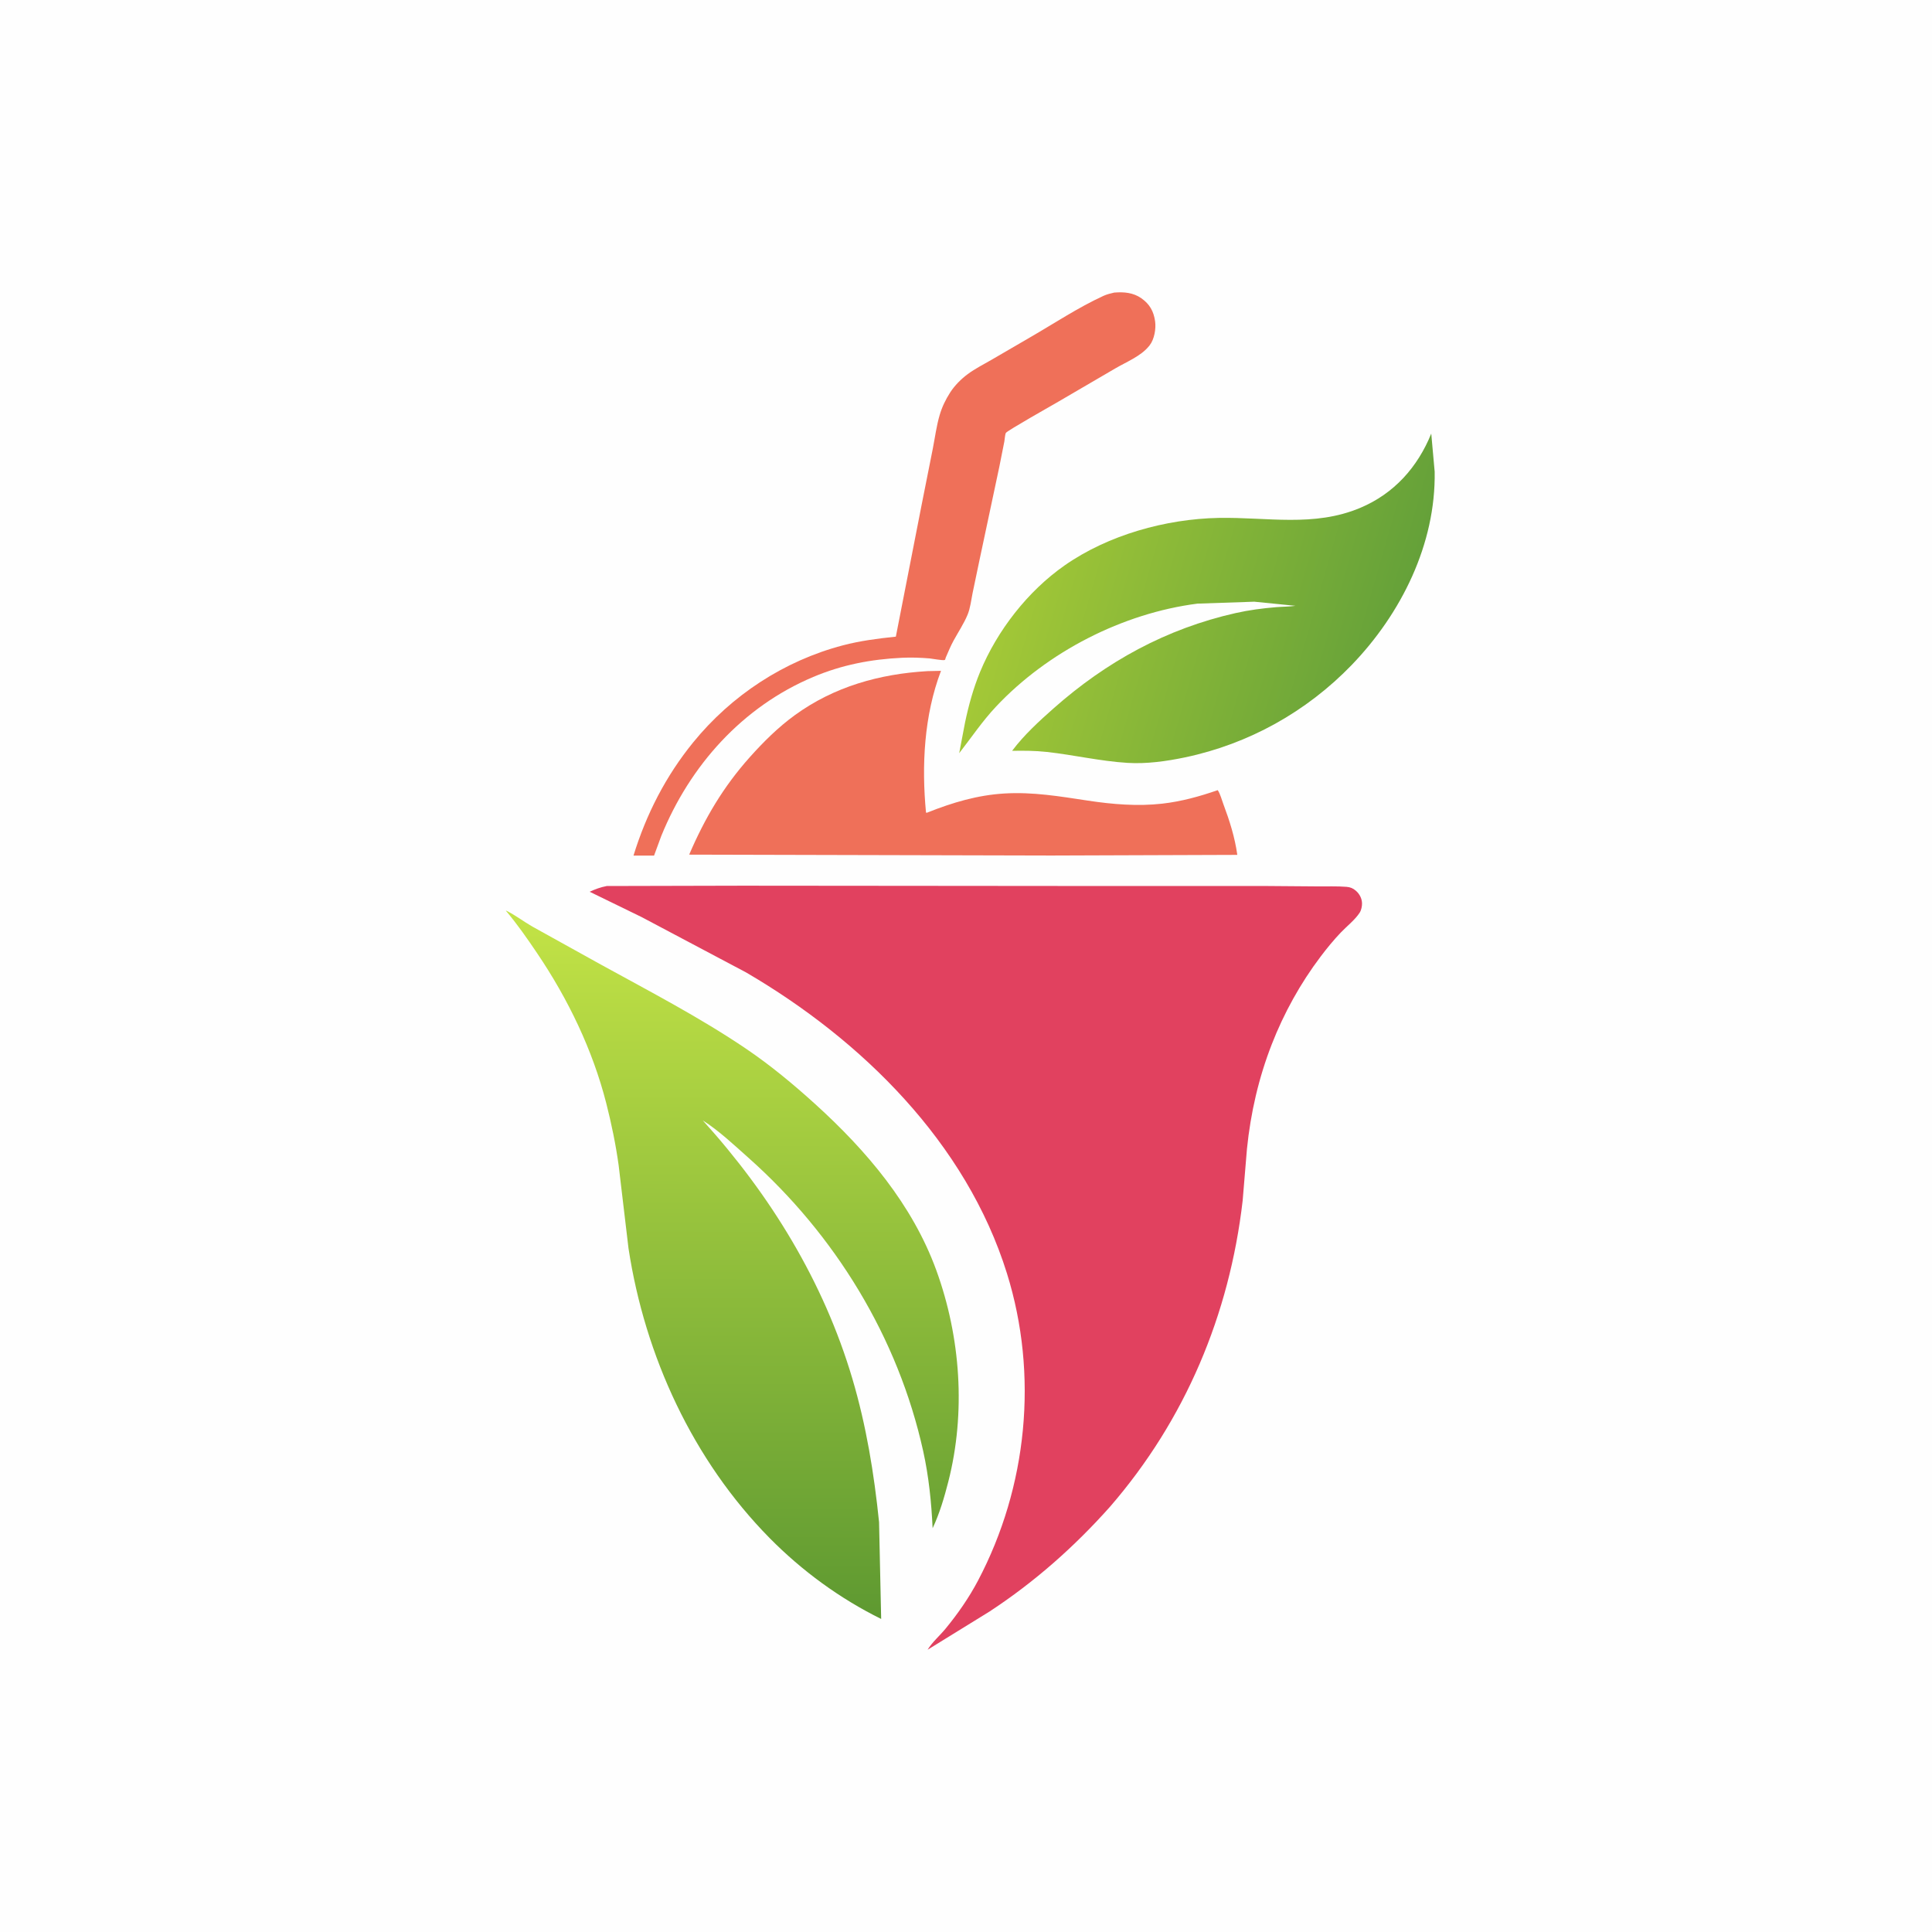 <svg version="1.1" xmlns="http://www.w3.org/2000/svg" style="display: block;" viewBox="0 0 2048 2048" width="1024" height="1024">
<defs>
	<linearGradient id="Gradient1" gradientUnits="userSpaceOnUse" x1="1475.37" y1="686.992" x2="1078.62" y2="572.893">
		<stop class="stop0" offset="0" stop-opacity="1" stop-color="rgb(101,161,57)"/>
		<stop class="stop1" offset="1" stop-opacity="1" stop-color="rgb(163,200,55)"/>
	</linearGradient>
	<linearGradient id="Gradient2" gradientUnits="userSpaceOnUse" x1="776.044" y1="1714.85" x2="776.756" y2="967.226">
		<stop class="stop0" offset="0" stop-opacity="1" stop-color="rgb(94,153,49)"/>
		<stop class="stop1" offset="1" stop-opacity="1" stop-color="rgb(195,227,70)"/>
	</linearGradient>
</defs>
<path transform="translate(0,0)" fill="rgb(254,254,254)" d="M 0 -0 L 2048 0 L 2048 2048 L -0 2048 L 0 -0 z"/>
<path transform="translate(0,0)" fill="rgb(239,112,89)" d="M 1181.07 310.155 C 1191.24 309.295 1201.36 310.115 1209.95 316.215 C 1218.77 322.478 1222.98 330.007 1224.47 340.682 C 1225.56 348.441 1223.67 359.609 1218.69 366.017 L 1217.88 367 C 1209.22 377.716 1193.68 383.792 1181.97 390.699 L 1122.03 425.701 C 1115.05 429.767 1067.46 456.637 1066.27 458.907 C 1065.29 460.753 1065.08 465.794 1064.65 467.994 L 1059.33 494.78 L 1038.03 595 L 1030.93 628.97 C 1029.49 636.211 1028.52 644.746 1025.69 651.588 C 1021.76 661.074 1015.7 670.15 1010.77 679.173 C 1007.59 684.976 1005.09 691.222 1002.44 697.279 C 1002.1 698.056 1002.21 699.296 1001.42 699.61 C 999.465 700.391 988.252 698.189 985.596 697.965 C 975.915 697.148 965.97 696.8 956.258 697.262 C 923.279 698.831 892.552 704.739 862.036 717.607 C 786.961 749.264 731.354 811.442 700.958 886.218 L 693.315 906.991 L 671.529 906.959 C 685.083 862.985 705.744 822.672 734.829 786.918 C 775.409 737.032 831.23 700.456 893.447 684.103 C 912.026 679.219 930.578 676.877 949.635 674.879 L 976.98 535.1 L 988.879 475.248 C 991.16 463.546 992.737 451.299 996.109 439.88 C 998.672 431.202 1002.36 423.628 1007.22 416.033 C 1011.95 408.659 1018.85 401.726 1025.91 396.516 C 1033.76 390.729 1042.64 386.265 1051.06 381.399 L 1091.96 357.593 C 1117.43 342.909 1142.95 325.915 1169.66 313.652 C 1173.31 311.975 1177.17 311.06 1181.07 310.155 z"/>
<path transform="translate(0,0)" fill="rgb(239,112,89)" d="M 983.372 711.422 L 997.498 711.122 C 979.511 758.331 976.834 811.566 981.606 861.359 C 982.784 861.661 982.177 861.682 983.415 861.19 C 1009.78 850.719 1036.11 842.858 1064.63 841.138 C 1094.9 839.311 1123.59 844.207 1153.36 848.715 C 1179.18 852.625 1205.95 854.861 1232 851.911 C 1252.27 849.615 1271.63 844.267 1290.84 837.594 C 1293.5 841.488 1295.07 847.72 1296.76 852.228 C 1303.35 869.798 1309.01 887.558 1311.59 906.205 L 1114.5 906.895 L 730.556 905.95 C 747.164 867.249 766.757 834.04 794.868 802.573 C 809.285 786.434 824.929 770.912 842.464 758.161 C 884.142 727.853 932.484 714.339 983.372 711.422 z"/>
<path transform="translate(0,0)" fill="url(#Gradient1)" d="M 1517.18 459.618 L 1520.81 500.037 C 1522.08 576.767 1485.27 650.547 1432.86 704.888 C 1385.02 754.48 1323.64 788.659 1256.23 802.831 C 1236.51 806.976 1215.33 809.917 1195.2 808.68 C 1166.37 806.909 1138.38 800.258 1109.73 797.097 C 1097.47 795.744 1085.21 795.701 1072.9 795.903 L 1073.36 795.273 C 1085.68 778.982 1101.53 764.442 1116.8 750.932 C 1172.9 701.286 1236.32 666.442 1309.81 649.886 C 1323.94 646.702 1338.39 644.814 1352.83 643.622 C 1359.67 643.056 1366.38 643.174 1373.21 642.188 L 1329.6 637.821 L 1269.27 639.875 C 1190.11 650.075 1110.55 690.813 1055.88 748.982 C 1041.3 764.49 1029.81 781.694 1016.79 798.403 L 1022.97 766 C 1026.77 747.727 1031.82 729.52 1038.94 712.25 C 1057.05 668.374 1089.52 626.686 1128.42 599.445 C 1174.59 567.116 1235.8 550.068 1291.84 549.001 C 1342.94 548.028 1392.76 559.019 1441.86 538.376 C 1477.82 523.256 1502.72 495.259 1517.18 459.618 z"/>
<path transform="translate(0,0)" fill="url(#Gradient2)" d="M 815.858 1630.44 C 734.505 1547.88 683.671 1437.58 666.247 1323.33 L 655.782 1235.2 C 652.75 1213.26 648.161 1191.06 642.687 1169.6 C 628.18 1112.74 602.101 1058.86 569.34 1010.37 C 558.867 994.871 548.29 979.633 536.199 965.339 L 537.035 965.547 C 546.305 970.092 555.244 977.034 564.342 982.212 L 637.267 1022.66 C 688.987 1051.09 741.727 1078.49 790.702 1111.6 C 816.726 1129.19 841.34 1149.67 864.591 1170.77 C 918.56 1219.75 967.177 1276.99 992.486 1346.43 C 1018.34 1417.37 1023.96 1497.48 1005.22 1570.74 C 1000.9 1587.62 996.036 1604.17 988.622 1619.98 C 987.315 1592.43 984.592 1565.33 978.642 1538.36 C 952.038 1417.77 885.216 1308.84 793.191 1227.12 C 777.948 1213.59 762.187 1198.63 744.973 1187.68 C 816.599 1266.76 873.008 1358.49 903.514 1461.37 C 918.292 1511.21 926.558 1561.95 931.844 1613.58 L 934.069 1716.16 C 890.174 1694.46 850.242 1665.24 815.858 1630.44 z"/>
<path transform="translate(0,0)" fill="rgb(225,65,95)" d="M 643.211 939.213 L 787.502 938.87 L 1139.88 939.173 L 1339.01 939.171 L 1396.88 939.626 C 1406.9 939.726 1417.34 939.29 1427.29 940.078 C 1431.4 940.403 1434.27 941.59 1437.34 944.275 C 1441.13 947.601 1443.69 952.384 1443.8 957.5 C 1443.87 960.568 1443.06 964.705 1441.39 967.34 C 1436.64 974.86 1427.55 981.96 1421.33 988.48 C 1413.72 996.453 1406.52 1005.26 1399.88 1014.05 C 1378.51 1042.34 1361.01 1073.92 1348.15 1106.93 C 1334.21 1142.69 1325.68 1179.78 1321.82 1217.92 L 1317.25 1272.86 C 1303.24 1393.67 1256.46 1505.06 1176.74 1597.12 C 1138.92 1639.62 1096.64 1677 1049.01 1708.24 L 983.304 1748.78 C 988.097 1740.86 996.254 1733.83 1002.24 1726.57 C 1015.19 1710.87 1027.2 1693.58 1036.69 1675.59 C 1089.13 1576.19 1100.94 1457.45 1067.41 1349.86 C 1024.27 1211.45 913.635 1102.49 790.86 1030.8 L 680.14 972.133 L 625.082 945.301 C 631.173 942.484 636.618 940.496 643.211 939.213 z"/>
</svg>